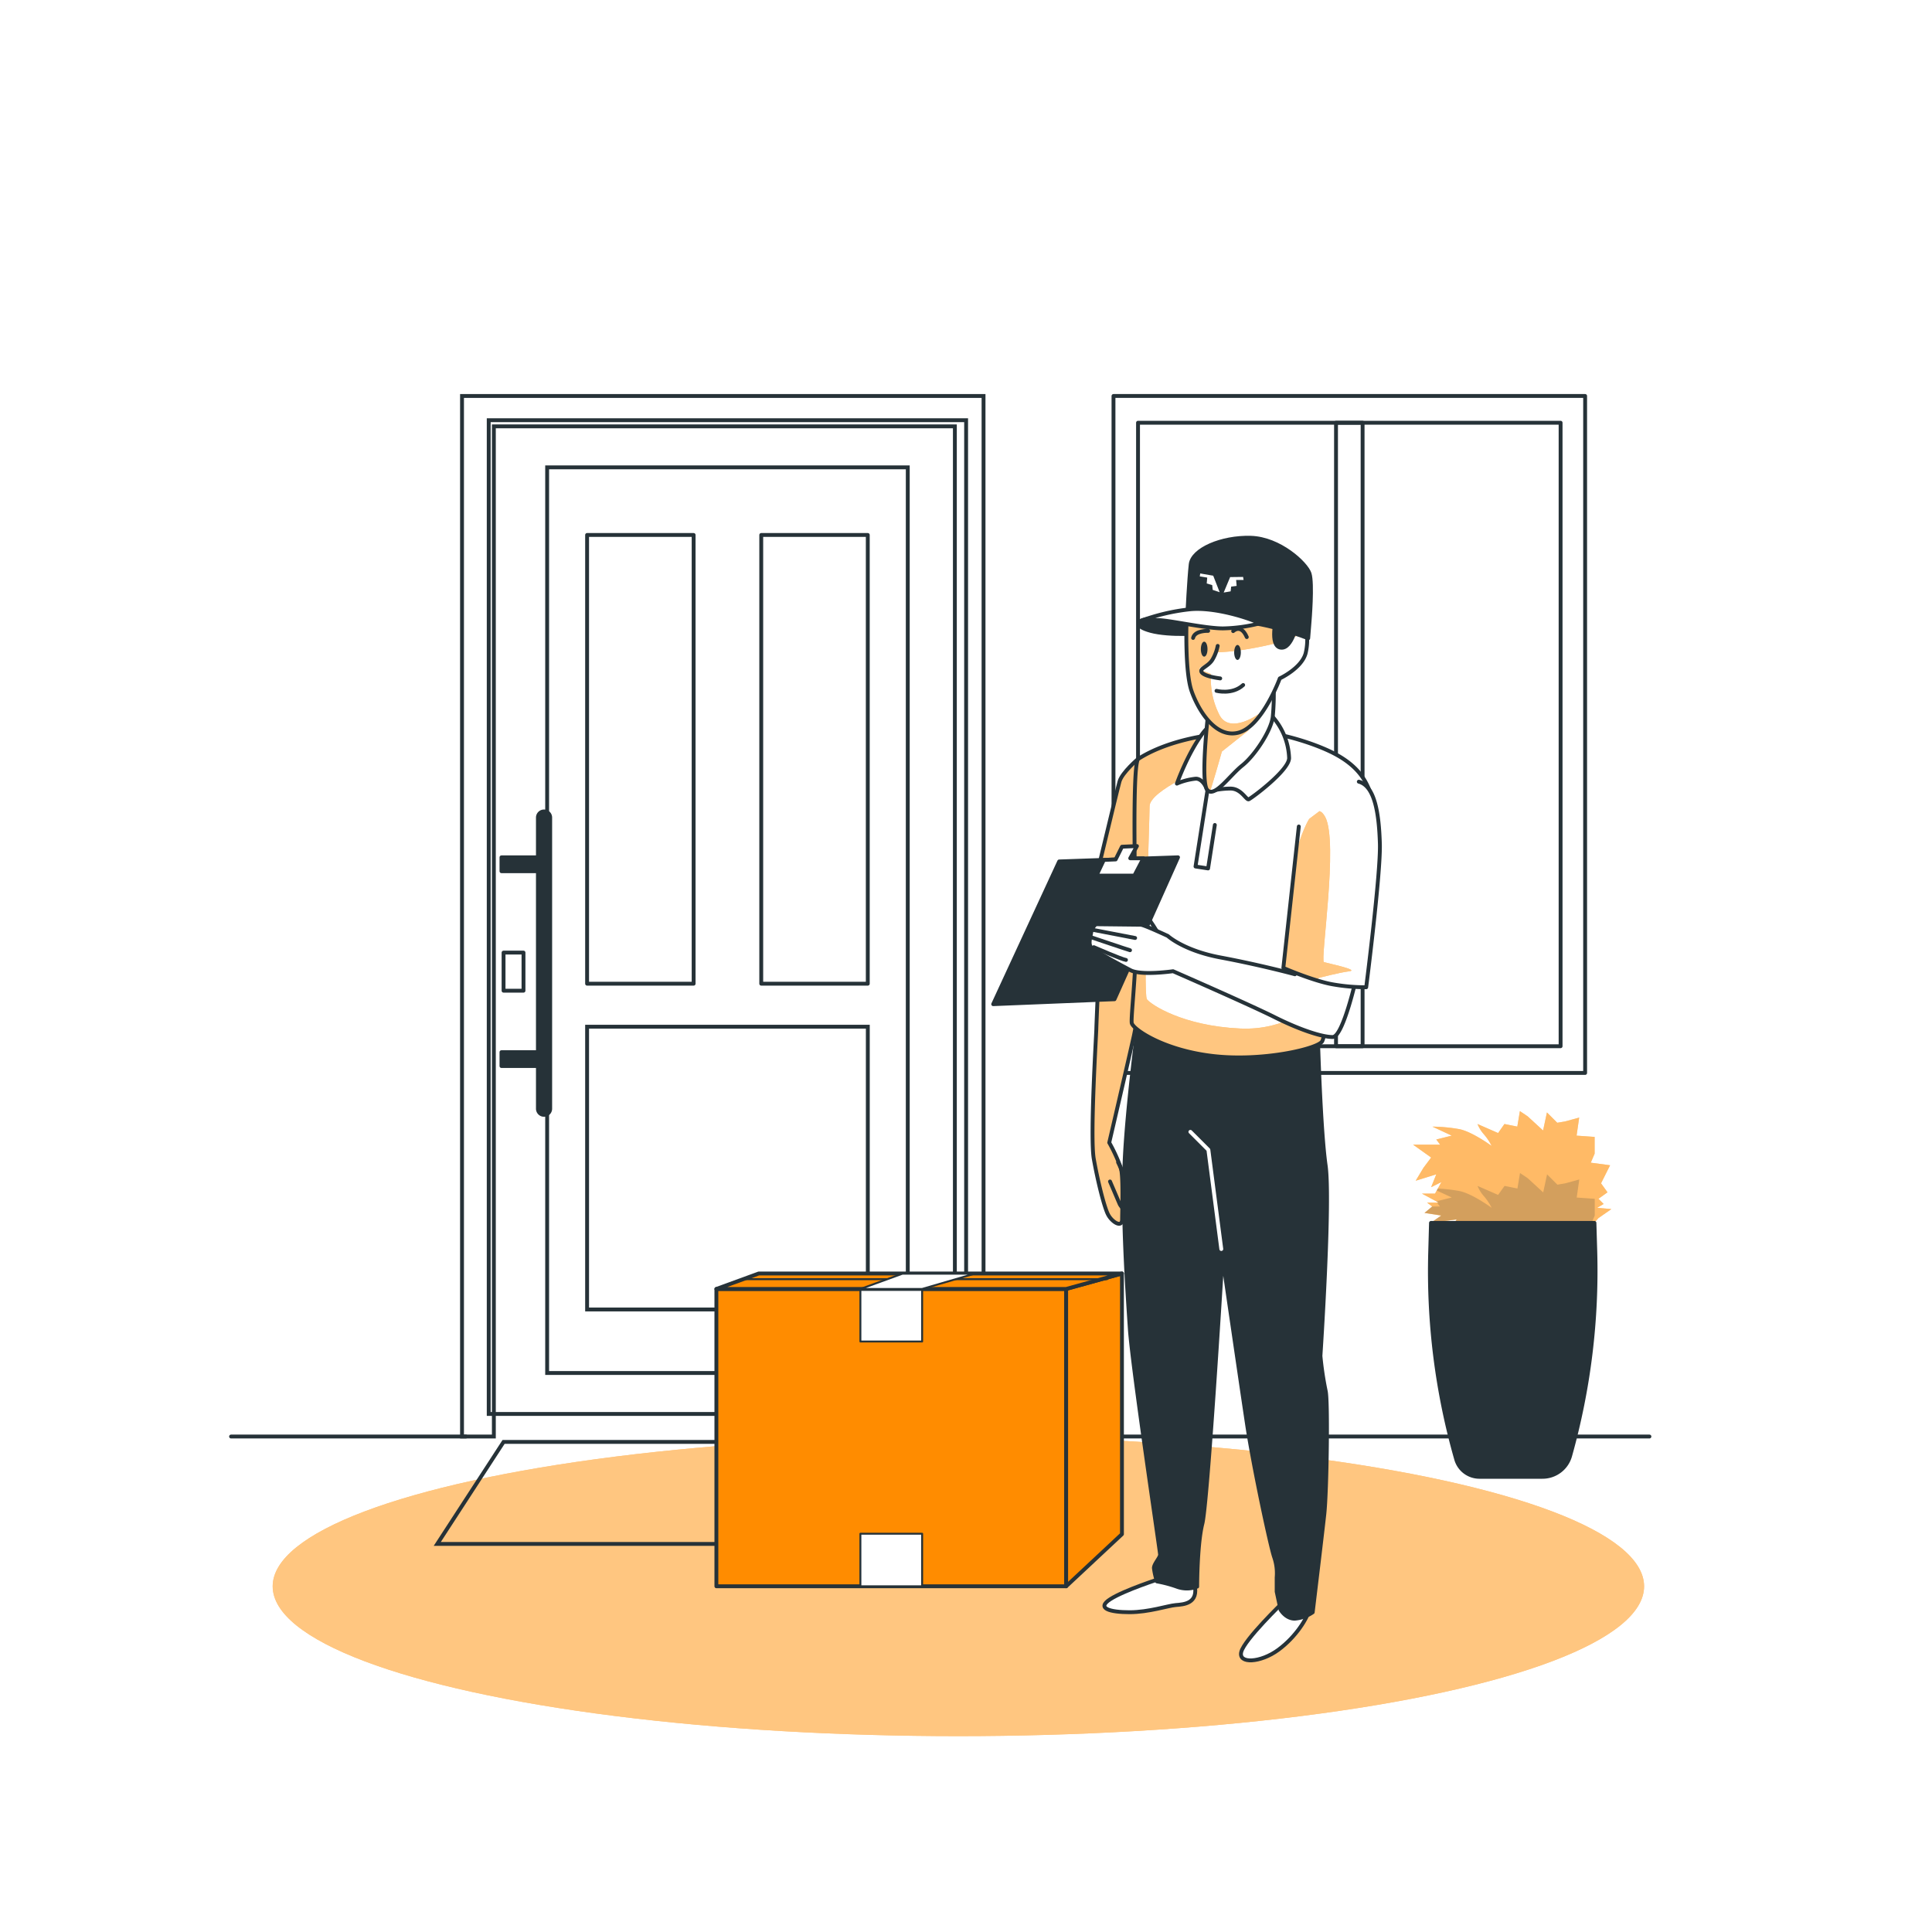 <svg class="animated" id="freepik_stories-messenger" xmlns="http://www.w3.org/2000/svg" xmlns:xlink="http://www.w3.org/1999/xlink" viewBox="0 0 500 500" version="1.1" xmlns:svgjs="http://svgjs.com/svgjs"><style>svg#freepik_stories-messenger:not(.animated) .animable {opacity: 0;}svg#freepik_stories-messenger.animated #freepik--Plants--inject-96 {animation: 1.5s Infinite  linear wind;animation-delay: 0s;}svg#freepik_stories-messenger.animated #freepik--character-1--inject-96 {animation: 1s 1 forwards cubic-bezier(.36,-0.01,.5,1.38) slideLeft;animation-delay: 0.3s;opacity: 0}svg#freepik_stories-messenger.animated #freepik--character-2--inject-96 {animation: 1s 1 forwards cubic-bezier(.36,-0.01,.5,1.38) slideRight;animation-delay: 0s;}            @keyframes wind {                0% {                    transform: rotate( 0deg );                }                25% {                    transform: rotate( 1deg );                }                75% {                    transform: rotate( -1deg );                }            }                    @keyframes slideLeft {                0% {                    opacity: 0;                    transform: translateX(-30px);                }                100% {                    opacity: 1;                    transform: translateX(0);                }            }                    @keyframes slideRight {                0% {                    opacity: 0;                    transform: translateX(30px);                }                100% {                    opacity: 1;                    transform: translateX(0);                }            }        .animator-hidden { display: none; }</style><g id="freepik--background-simple--inject-96" class="animable animator-hidden" style="transform-origin: 248.546px 224.944px;"><path d="M421.13,130.59S396,79.42,340.59,71.84s-94.15,29.38-134.94,48.33c-21.37,9.92-45.77,6.07-68.45,10.87C64.68,146.4,37.36,242.63,67.57,297.36c26.15,47.37,72.18,72,142.26,77.69s119.25,12.32,182-34.11S450.42,197.86,421.13,130.59Z" style="fill: rgb(255, 140, 0); transform-origin: 248.546px 224.944px;" id="el93k6mrhcqy9" class="animable"></path><g id="el9khrugdyeeo"><path d="M421.13,130.59S396,79.42,340.59,71.84s-94.15,29.38-134.94,48.33c-21.37,9.92-45.77,6.07-68.45,10.87C64.68,146.4,37.36,242.63,67.57,297.36c26.15,47.37,72.18,72,142.26,77.69s119.25,12.32,182-34.11S450.42,197.86,421.13,130.59Z" style="fill: rgb(255, 255, 255); opacity: 0.7; transform-origin: 248.546px 224.944px;" class="animable"></path></g></g><g id="freepik--Ground--inject-96" class="animable" style="transform-origin: 248.03px 410.54px;"><ellipse cx="248.03" cy="410.54" rx="177.46" ry="38.77" style="fill: rgb(255, 140, 0); transform-origin: 248.03px 410.54px;" id="elu50r659str" class="animable"></ellipse><g id="elnvicte9xlj"><ellipse cx="248.03" cy="410.54" rx="177.46" ry="38.77" style="fill: rgb(255, 255, 255); opacity: 0.5; transform-origin: 248.03px 410.54px;" class="animable"></ellipse></g></g><g id="freepik--Plants--inject-96" class="animable" style="transform-origin: 391.365px 334.88px;"><path d="M387.71,293.23l-5.33-2.33a9.22,9.22,0,0,0,1.66,2.67,14.39,14.39,0,0,1,2,3s-5-3.67-8.33-4.34a41.87,41.87,0,0,0-7-.66l5,2.33-4,1,1,1.34h-7l4.67,3.33-2,2.67-2,3.33,5.33-1.66-1.33,3.33,2.67-1.33-1.67,3H368l4.33,2.33h-3l1.33,1-2,1.67,4.34.67-2.73,1.91,6.73-.91-2.33,3.33,5.66-1.33v1.67h31.35l.89-2.76,1.11-1.25,3.34-2.33-3.67-.33,1.67-1-1.34-1.34,2.34-1.67-1.67-2.33,2.34-4.67-5-.67,1-2.33v-4.34l-4.67-.33.67-4.67-3.67,1-2,.34-2.67-2.67-1,4.67-4-3.67-2-1.34-.67,4-3.33-.67Z" style="fill: rgb(255, 140, 0); transform-origin: 391.365px 303.405px;" id="elac5i88iq8y" class="animable"></path><g id="elbu2zcwf1px6"><path d="M387.71,293.23l-5.33-2.33a9.22,9.22,0,0,0,1.66,2.67,14.39,14.39,0,0,1,2,3s-5-3.67-8.33-4.34a41.87,41.87,0,0,0-7-.66l5,2.33-4,1,1,1.34h-7l4.67,3.33-2,2.67-2,3.33,5.33-1.66-1.33,3.33,2.67-1.33-1.67,3H368l4.33,2.33h-3l1.33,1-2,1.67,4.34.67-2.73,1.91,6.73-.91-2.33,3.33,5.66-1.33v1.67h31.35l.89-2.76,1.11-1.25,3.34-2.33-3.67-.33,1.67-1-1.34-1.34,2.34-1.67-1.67-2.33,2.34-4.67-5-.67,1-2.33v-4.34l-4.67-.33.67-4.67-3.67,1-2,.34-2.67-2.67-1,4.67-4-3.67-2-1.34-.67,4-3.33-.67Z" style="fill: rgb(255, 255, 255); opacity: 0.4; transform-origin: 391.365px 303.405px;" class="animable"></path></g><g id="eli9j51u6hlz"><path d="M382.38,319.25h29.34l.72-2.23-.72-.1,1-2.33v-4.34l-4.67-.33.67-4.67-3.67,1-2,.34-2.67-2.67-1,4.67-4-3.67-2-1.34-.67,4-3.33-.67-1.67,2.33-5.33-2.33a9.22,9.22,0,0,0,1.66,2.67,14.39,14.39,0,0,1,2,3s-5-3.67-8.33-4.34a39.3,39.3,0,0,0-5.63-.63l-.26.49,3.89,1.81-4,1,.62.33h-.43l.76,1h-2l-2,1.65,4.34.67-2.73,1.91,6.73-.91-2.33,3.33,5.66-1.33v1.67Z" style="fill: rgb(38, 50, 56); opacity: 0.2; transform-origin: 390.69px 311.415px;" class="animable"></path></g><path d="M399.16,382.2h-16.3a6.26,6.26,0,0,1-6-4.55h0a177.15,177.15,0,0,1-6.73-53.6l.21-7.56h42.3l.21,7a177.31,177.31,0,0,1-6.52,53.34h0A7.42,7.42,0,0,1,399.16,382.2Z" style="fill: rgb(38, 50, 56); stroke: rgb(38, 50, 56); stroke-linecap: round; stroke-linejoin: round; transform-origin: 391.496px 349.345px;" id="el2beuwh5isqa" class="animable"></path></g><g id="freepik--House--inject-96" class="animable" style="transform-origin: 243.335px 251.025px;"><rect x="288.17" y="102.48" width="122.06" height="175.2" style="fill: none; stroke: rgb(38, 50, 56); stroke-linecap: round; stroke-linejoin: round; transform-origin: 349.2px 190.08px;" id="elh0lifl4dhyt" class="animable"></rect><rect x="294.52" y="109.4" width="109.36" height="161.36" style="fill: none; stroke: rgb(38, 50, 56); stroke-linecap: round; stroke-linejoin: round; transform-origin: 349.2px 190.08px;" id="elr0dm32arb78" class="animable"></rect><rect x="345.76" y="109.4" width="6.88" height="161.36" style="fill: none; stroke: rgb(38, 50, 56); stroke-linecap: round; stroke-linejoin: round; transform-origin: 349.2px 190.08px;" id="el1zi2uybinlp" class="animable"></rect><g id="elcss2g8p8bnh"><rect x="126.48" y="108.75" width="123.55" height="257.18" style="fill: none; stroke: rgb(38, 50, 56); stroke-miterlimit: 10; transform-origin: 188.255px 237.34px; transform: rotate(180deg);" class="animable"></rect></g><polygon points="254.54 102.48 254.54 371.77 247.12 371.77 247.12 110.34 127.81 110.34 127.81 371.77 119.57 371.77 119.57 102.48 254.54 102.48" style="fill: none; stroke: rgb(38, 50, 56); stroke-miterlimit: 10; transform-origin: 187.055px 237.125px;" id="elvrrv882gjll" class="animable"></polygon><g id="el4vwygjpuydc"><rect x="141.6" y="120.95" width="93.33" height="234.38" style="fill: none; stroke: rgb(38, 50, 56); stroke-miterlimit: 10; transform-origin: 188.265px 238.14px; transform: rotate(180deg);" class="animable"></rect></g><g id="el1wq780vqhaw"><rect x="151.94" y="265.71" width="72.65" height="73.18" style="fill: none; stroke: rgb(38, 50, 56); stroke-miterlimit: 10; transform-origin: 188.265px 302.3px; transform: rotate(180deg);" class="animable"></rect></g><rect x="197.01" y="138.45" width="27.57" height="116.13" style="fill: none; stroke: rgb(38, 50, 56); stroke-linecap: round; stroke-linejoin: round; transform-origin: 210.795px 196.515px;" id="el526jid84yk6" class="animable"></rect><rect x="151.94" y="138.45" width="27.57" height="116.13" style="fill: none; stroke: rgb(38, 50, 56); stroke-linecap: round; stroke-linejoin: round; transform-origin: 165.725px 196.515px;" id="elges1mnsziyr" class="animable"></rect><g id="elslnl750yep"><rect x="129.78" y="221.88" width="9.64" height="3.59" style="fill: rgb(38, 50, 56); stroke: rgb(38, 50, 56); stroke-linecap: round; stroke-linejoin: round; transform-origin: 134.6px 223.675px; transform: rotate(180deg);" class="animable"></rect></g><g id="eleyj3coadpue"><rect x="129.78" y="272.3" width="9.64" height="3.59" style="fill: rgb(38, 50, 56); stroke: rgb(38, 50, 56); stroke-linecap: round; stroke-linejoin: round; transform-origin: 134.6px 274.095px; transform: rotate(180deg);" class="animable"></rect></g><path d="M140.8,288.52h0a1.59,1.59,0,0,0,1.59-1.59v-75.3A1.59,1.59,0,0,0,140.8,210h0a1.59,1.59,0,0,0-1.59,1.59v75.3A1.59,1.59,0,0,0,140.8,288.52Z" style="fill: rgb(38, 50, 56); stroke: rgb(38, 50, 56); stroke-linecap: round; stroke-linejoin: round; transform-origin: 140.8px 249.26px;" id="elupp5xes6wi" class="animable"></path><g id="eldstrl8rrfob"><rect x="130.32" y="246.53" width="5.16" height="9.86" style="fill: none; stroke: rgb(38, 50, 56); stroke-linecap: round; stroke-linejoin: round; transform-origin: 132.9px 251.46px; transform: rotate(180deg);" class="animable"></rect></g><polygon points="113.16 399.57 261.96 399.57 244.79 373.16 130.33 373.16 113.16 399.57" style="fill: none; stroke: rgb(38, 50, 56); stroke-miterlimit: 10; transform-origin: 187.56px 386.365px;" id="el71leslzbxmy" class="animable"></polygon><line x1="426.87" y1="371.77" x2="247.8" y2="371.77" style="fill: none; stroke: rgb(38, 50, 56); stroke-linecap: round; stroke-linejoin: round; transform-origin: 337.335px 371.77px;" id="elk0gvpbv9ce" class="animable"></line><line x1="120.57" y1="371.77" x2="59.8" y2="371.77" style="fill: none; stroke: rgb(38, 50, 56); stroke-linecap: round; stroke-linejoin: round; transform-origin: 90.185px 371.77px;" id="elt6ns2jsqayj" class="animable"></line></g><g id="freepik--Box--inject-96" class="animable" style="transform-origin: 237.88px 370.055px;"><rect x="185.4" y="333.58" width="90.52" height="76.95" style="fill: rgb(255, 140, 0); stroke: rgb(38, 50, 56); stroke-linecap: round; stroke-linejoin: round; transform-origin: 230.66px 372.055px;" id="eli76pgdnaw9" class="animable"></rect><rect x="222.67" y="333.58" width="15.98" height="13.6" style="fill: rgb(255, 255, 255); stroke: rgb(38, 50, 56); stroke-linecap: round; stroke-linejoin: round; stroke-width: 0.5px; transform-origin: 230.66px 340.38px;" id="eltout3lqk5f" class="animable"></rect><rect x="222.67" y="396.93" width="15.98" height="13.6" style="fill: rgb(255, 255, 255); stroke: rgb(38, 50, 56); stroke-linecap: round; stroke-linejoin: round; stroke-width: 0.5px; transform-origin: 230.66px 403.73px;" id="elv7abnhictd" class="animable"></rect><polygon points="275.92 333.58 290.36 329.58 290.36 397.04 275.92 410.53 275.92 333.58" style="fill: rgb(255, 140, 0); stroke: rgb(38, 50, 56); stroke-linecap: round; stroke-linejoin: round; transform-origin: 283.14px 370.055px;" id="el7qni5rd5anm" class="animable"></polygon><polygon points="290.36 329.58 196.36 329.58 185.4 333.58 275.92 333.58 290.36 329.58" style="fill: rgb(255, 140, 0); stroke: rgb(38, 50, 56); stroke-linecap: round; stroke-linejoin: round; transform-origin: 237.88px 331.58px;" id="eltcnzlrsxqxo" class="animable"></polygon><line x1="192.23" y1="331.05" x2="286.5" y2="331.05" style="fill: none; stroke: rgb(38, 50, 56); stroke-linecap: round; stroke-linejoin: round; stroke-width: 0.5px; transform-origin: 239.365px 331.05px;" id="ellksod4kzp3" class="animable"></line><polygon points="238.65 333.58 252.21 329.63 233.55 329.63 222.67 333.58 238.65 333.58" style="fill: rgb(255, 255, 255); stroke: rgb(38, 50, 56); stroke-linecap: round; stroke-linejoin: round; stroke-width: 0.5px; transform-origin: 237.44px 331.605px;" id="el679w1oca5is" class="animable"></polygon></g><g id="freepik--character-1--inject-96" class="animable" style="transform-origin: 225.227px 288.78px;"><path d="M232.91,298.35s-1.41,29.65-3.82,37-4.22,61.35-4.33,64,7.17,10.78,10.46,12.4,1.88,2.23-1.56,2.72-7.51.23-9.43-2.52-6-3.27-6-3.27l-.17,6.29-1.15.07-1.38-7.75a8.18,8.18,0,0,1,.53-5.27c1.25-3-.29-5.51-.95-15.61s-3.89-26.23-3.33-34.12,4.51-19,4.08-25.54-.71-23.3-.71-23.3Z" style="fill: rgb(255, 255, 255); transform-origin: 224.399px 356.695px;" id="elor77p3g5ubh" class="animable"></path><g style="clip-path: url(&quot;#freepik--clip-path--inject-96&quot;); transform-origin: 222.312px 350.765px;" id="elfey6rvmsis" class="animable"><path d="M223.1,336.91c2-.71,4.4-1.52,6.15-2.09,2.31-8.13,3.66-36.47,3.66-36.47l-17.76,5.09s.28,16.79.71,23.3-3.51,17.66-4.08,25.54,2.67,24,3.33,34.12,2.2,12.65.95,15.61a7.82,7.82,0,0,0-.41,1.17,7.27,7.27,0,0,0,1.85-2.28c1.5-3.23,2.49-20.2.63-30.76s1.55-32,1.55-32Z" style="fill: rgb(255, 140, 0); transform-origin: 222.312px 350.765px;" id="eln33ljcm2e6" class="animable"></path><g id="elmfc9s41vrdg"><path d="M223.1,336.91c2-.71,4.4-1.52,6.15-2.09,2.31-8.13,3.66-36.47,3.66-36.47l-17.76,5.09s.28,16.79.71,23.3-3.51,17.66-4.08,25.54,2.67,24,3.33,34.12,2.2,12.65.95,15.61a7.82,7.82,0,0,0-.41,1.17,7.27,7.27,0,0,0,1.85-2.28c1.5-3.23,2.49-20.2.63-30.76s1.55-32,1.55-32Z" style="fill: rgb(255, 255, 255); opacity: 0.5; transform-origin: 222.312px 350.765px;" class="animable"></path></g></g><path d="M232.91,298.35s-1.41,29.65-3.82,37-4.22,61.35-4.33,64,7.17,10.78,10.46,12.4,1.88,2.23-1.56,2.72-7.51.23-9.43-2.52-6-3.27-6-3.27l-.17,6.29-1.15.07-1.38-7.75a8.18,8.18,0,0,1,.53-5.27c1.25-3-.29-5.51-.95-15.61s-3.89-26.23-3.33-34.12,4.51-19,4.08-25.54-.71-23.3-.71-23.3Z" style="fill: none; stroke: rgb(38, 50, 56); stroke-linecap: round; stroke-linejoin: round; transform-origin: 224.399px 356.695px;" id="el1ibu1wi5gxo" class="animable"></path><path d="M215.53,407.27a7.89,7.89,0,0,1,.11-4c2,2.62,7.32,6,11.39,7.2a15.79,15.79,0,0,0,6.87.59c.49.28.94.52,1.32.71,3.29,1.61,1.88,2.23-1.56,2.72s-7.51.23-9.43-2.52-6-3.27-6-3.27l-.17,6.29-1.15.07Z" style="fill: rgb(38, 50, 56); stroke: rgb(38, 50, 56); stroke-linecap: round; stroke-linejoin: round; transform-origin: 226.204px 409.165px;" id="elxpylz6g06x" class="animable"></path><path d="M220.67,297.12s-1.53,31.6-4.15,39.59-4.9,66.5-5,69.35,7.56,13.34,11.13,15.09,2,2.42-1.69,3-8.16.25-10.24-2.74a22.24,22.24,0,0,0-6-5.28l-.18,6.83-1.25.08-1.49-8.43a8.86,8.86,0,0,1,.56-5.72c1.36-3.21-.24-6.16-1-17.13s-5.71-31-5.09-39.52,4.88-17.82,4.41-24.89-3.46-28-3.46-28Z" style="fill: rgb(255, 255, 255); transform-origin: 210.439px 360.754px;" id="elgrpnz87z23d" class="animable"></path><g style="clip-path: url(&quot;#freepik--clip-path-2--inject-96&quot;); transform-origin: 207.484px 363.919px;" id="elcrkgwzhwu85" class="animable"><path d="M216.21,337.87c.1-.45.21-.85.31-1.16.85-2.61,1.59-7.72,2.2-13.43l-2.46-9s-11.71-.66-17-.12c.65,5.13,1.26,10.31,1.45,13.19.47,7.07-3.8,16.33-4.41,24.89s4.37,28.56,5.09,39.52,2.32,13.92,1,17.13a9.49,9.49,0,0,0-.71,5c.77-4.8,2.25-8.84,2.25-14.85,0-7.14-2.18-26.71-3.11-37s3.11-23.29,3.11-23.29a45.67,45.67,0,0,0,8.69-.31A33.43,33.43,0,0,0,216.21,337.87Z" style="fill: rgb(255, 140, 0); transform-origin: 207.484px 363.919px;" id="elj5wbderh1wf" class="animable"></path><g id="ely1h1c1hyeqo"><path d="M216.21,337.87c.1-.45.21-.85.31-1.16.85-2.61,1.59-7.72,2.2-13.43l-2.46-9s-11.71-.66-17-.12c.65,5.13,1.26,10.31,1.45,13.19.47,7.07-3.8,16.33-4.41,24.89s4.37,28.56,5.09,39.52,2.32,13.92,1,17.13a9.49,9.49,0,0,0-.71,5c.77-4.8,2.25-8.84,2.25-14.85,0-7.14-2.18-26.71-3.11-37s3.11-23.29,3.11-23.29a45.67,45.67,0,0,0,8.69-.31A33.43,33.43,0,0,0,216.21,337.87Z" style="fill: rgb(255, 255, 255); opacity: 0.5; transform-origin: 207.484px 363.919px;" class="animable"></path></g></g><path d="M220.67,297.12s-1.53,31.6-4.15,39.59-4.9,66.5-5,69.35,7.56,13.34,11.13,15.09,2,2.42-1.69,3-8.16.25-10.24-2.74a22.24,22.24,0,0,0-6-5.28l-.18,6.83-1.25.08-1.49-8.43a8.86,8.86,0,0,1,.56-5.72c1.36-3.21-.24-6.16-1-17.13s-5.71-31-5.09-39.52,4.88-17.82,4.41-24.89-3.46-28-3.46-28Z" style="fill: none; stroke: rgb(38, 50, 56); stroke-linecap: round; stroke-linejoin: round; transform-origin: 210.439px 360.754px;" id="elfgc78gfvrvb" class="animable"></path><path d="M201.74,414.56a8.44,8.44,0,0,1,.11-4.38c2.14,2.85,7.45,8.24,11.87,9.56a17.09,17.09,0,0,0,7.46.64c.54.3,1,.57,1.44.77,3.57,1.75,2,2.42-1.69,3s-8.16.25-10.24-2.74a22.24,22.24,0,0,0-6-5.28l-.18,6.83-1.25.08Z" style="fill: rgb(38, 50, 56); stroke: rgb(38, 50, 56); stroke-linecap: round; stroke-linejoin: round; transform-origin: 213.067px 417.284px;" id="el0727g1h0yel7" class="animable"></path><path d="M248.57,184.23s3.33,5,9.06-.95,0-15.74-8.59-23.38-22.42-11-30.29,2.15-6.68,21.23-11,28.15S185.11,215.72,178,231.94s-1,35.07,17.89,38.17,31-22.18,30.05-33.39,5.73-35.07,9.07-40.8S248.57,184.23,248.57,184.23Z" style="fill: rgb(38, 50, 56); stroke: rgb(38, 50, 56); stroke-linecap: round; stroke-linejoin: round; transform-origin: 217.53px 211.772px;" id="elwvfld1310w" class="animable"></path><path d="M250.11,167.46s-6.34,3.63-19.48,5.89S209.33,186,209.33,186" style="fill: none; stroke: rgb(255, 255, 255); stroke-linecap: round; stroke-linejoin: round; transform-origin: 229.72px 176.73px;" id="elu0acxoh14ne" class="animable"></path><path d="M186.22,266.24s-11.78-6.79-3.62-23.11c11-22,45.76-59.36,45.76-59.36" style="fill: none; stroke: rgb(255, 255, 255); stroke-linecap: round; stroke-linejoin: round; transform-origin: 204.041px 225.005px;" id="el4o6a1qsc03" class="animable"></path><path d="M273.19,288c-1-2.57-5.24-6.92-5.93-7.88s-13.06-31-13.06-31-.89-17.93-1.2-26.88c-.21-6.37-.6-14.28-1.94-17.2a9.09,9.09,0,0,0-.88-1.8l0-.08h0c-2.45-3.81-7.67-6.37-12.06-7.46-5.7-1.43-8.95-.61-8.95-.61s-10,1-18.31,5.49-8.34,14.64-7.12,22,4.68,22.57,4.68,23.18-11.19,11.6-16.88,25.22,2.44,57.45,2.44,57.45,5.29,3.46,20.34,3.46,23.39-6.27,23.39-6.27,5.29-40.4,4.27-55.65a225.55,225.55,0,0,0-2.44-23s.64-.9,1.53-2.28A21.52,21.52,0,0,0,245.08,255c2.72,3.45,18.35,25.65,18.35,25.65a29.58,29.58,0,0,1,.77,4.63c.2,2.43,2.45,5.11,2.45,5.11s-.61,5.14,0,5.5,1.47-1.95,1.47-1.95-.77,3.12.65,3,1.54-1.14,1.54-1.14-.4,2.68.6,2.4a3.58,3.58,0,0,0,1.71-1.56s1.44,2.74,1.9.87S274.21,290.59,273.19,288Z" style="fill: rgb(255, 255, 255); stroke: rgb(38, 50, 56); stroke-linecap: round; stroke-linejoin: round; transform-origin: 232.087px 263.373px;" id="el9p5dhzbofe" class="animable"></path><path d="M254.2,249.17s-.89-17.93-1.2-26.88c-.21-6.37-.6-14.28-1.94-17.2a9.09,9.09,0,0,0-.88-1.8l0-.08h0c-2.45-3.81-7.67-6.37-12.06-7.46-5.7-1.43-8.95-.61-8.95-.61s-10,1-18.31,5.49-8.34,14.64-7.12,22,4.68,22.57,4.68,23.18-11.19,11.6-16.88,25.22,2.44,57.45,2.44,57.45,5.29,3.46,20.34,3.46,23.39-6.27,23.39-6.27,5.29-40.4,4.27-55.65a225.55,225.55,0,0,0-2.44-23s.64-.9,1.53-2.28A21.52,21.52,0,0,0,245.08,255c.68.86,2.15,2.88,4,5.43A17.53,17.53,0,0,1,257,256Z" style="fill: rgb(255, 255, 255); transform-origin: 223.259px 263.423px;" id="elr9gbqvn9ct" class="animable"></path><g style="clip-path: url(&quot;#freepik--clip-path-3--inject-96&quot;); transform-origin: 211.909px 263.089px;" id="el84jbcu28sew" class="animable"><path d="M224.26,202.1l9.38-7.11a15.19,15.19,0,0,0-4.52.15s-10,1-18.31,5.49-8.34,14.64-7.12,22,4.68,22.57,4.68,23.18-11.19,11.6-16.88,25.22,2.44,57.45,2.44,57.45,2.79,1.82,10.06,2.81c-1.74-10.38-7-43.19-5.62-53.51C200,265.44,214.9,250.86,214.9,246s-7.13-29.16-4.86-35S224.26,202.1,224.26,202.1Z" style="fill: rgb(255, 140, 0); transform-origin: 211.554px 263.089px;" id="elnlyjvvd8o59" class="animable"></path><g id="eljp84pjw59rn"><path d="M224.26,202.1l9.38-7.11a15.19,15.19,0,0,0-4.52.15s-10,1-18.31,5.49-8.34,14.64-7.12,22,4.68,22.57,4.68,23.18-11.19,11.6-16.88,25.22,2.44,57.45,2.44,57.45,2.79,1.82,10.06,2.81c-1.74-10.38-7-43.19-5.62-53.51C200,265.44,214.9,250.86,214.9,246s-7.13-29.16-4.86-35S224.26,202.1,224.26,202.1Z" style="fill: rgb(255, 255, 255); opacity: 0.5; transform-origin: 211.554px 263.089px;" class="animable"></path></g><path d="M234.35,279.24s-3.34,19.1-10.51,28.65" style="fill: none; stroke: rgb(38, 50, 56); stroke-linecap: round; stroke-linejoin: round; transform-origin: 229.095px 293.565px;" id="elh7t7nr156qk" class="animable"></path></g><path d="M254.2,249.17s-.89-17.93-1.2-26.88c-.21-6.37-.6-14.28-1.94-17.2a9.09,9.09,0,0,0-.88-1.8l0-.08h0c-2.45-3.81-7.67-6.37-12.06-7.46-5.7-1.43-8.95-.61-8.95-.61s-10,1-18.31,5.49-8.34,14.64-7.12,22,4.68,22.57,4.68,23.18-11.19,11.6-16.88,25.22,2.44,57.45,2.44,57.45,5.29,3.46,20.34,3.46,23.39-6.27,23.39-6.27,5.29-40.4,4.27-55.65a225.55,225.55,0,0,0-2.44-23s.64-.9,1.53-2.28A21.52,21.52,0,0,0,245.08,255c.68.86,2.15,2.88,4,5.43A17.53,17.53,0,0,1,257,256Z" style="fill: none; stroke: rgb(38, 50, 56); stroke-linecap: round; stroke-linejoin: round; transform-origin: 223.259px 263.423px;" id="elw4jecy9aka" class="animable"></path><line x1="268.15" y1="293.93" x2="268.61" y2="291.32" style="fill: none; stroke: rgb(38, 50, 56); stroke-linecap: round; stroke-linejoin: round; transform-origin: 268.38px 292.625px;" id="elitwlqhl8nna" class="animable"></line><line x1="270.34" y1="295.79" x2="270.57" y2="292.81" style="fill: none; stroke: rgb(38, 50, 56); stroke-linecap: round; stroke-linejoin: round; transform-origin: 270.455px 294.3px;" id="elp2m5jl1zlbe" class="animable"></line><line x1="272.65" y1="296.63" x2="272.57" y2="293.16" style="fill: none; stroke: rgb(38, 50, 56); stroke-linecap: round; stroke-linejoin: round; transform-origin: 272.61px 294.895px;" id="el4gpjqtu2q49" class="animable"></line><path d="M266.7,285.89a4.43,4.43,0,0,0,1.68,3.13l1.49.9s1.1,6,2.65,5.09.73-6.18-1.13-9.09" style="fill: rgb(255, 255, 255); stroke: rgb(38, 50, 56); stroke-linecap: round; stroke-linejoin: round; transform-origin: 270.017px 290.497px;" id="elsw34st0l91m" class="animable"></path><path d="M228.3,186.59s.21,5.5-1.62,8.34-2.44,4.07-2.44,8.34,6.86,20,10.11,18.19,1.07-12.49,1.48-16.15.41-5.5.41-5.5S230.34,184,228.3,186.59Z" style="fill: rgb(255, 255, 255); transform-origin: 230.24px 203.954px;" id="el2bfvpxnc1iq" class="animable"></path><g style="clip-path: url(&quot;#freepik--clip-path-4--inject-96&quot;); transform-origin: 230.25px 194.197px;" id="elf7f9q24j0qu" class="animable"><path d="M224.26,202.1l11.92-.76c0-1,.06-1.53.06-1.53s-5.9-15.86-7.94-13.22c0,0,.21,5.5-1.62,8.34C225,197.5,224.37,198.75,224.26,202.1Z" style="fill: rgb(255, 140, 0); transform-origin: 230.25px 194.197px;" id="el0c1735zf5ak" class="animable"></path><g id="elersbbzrix2i"><path d="M224.26,202.1l11.92-.76c0-1,.06-1.53.06-1.53s-5.9-15.86-7.94-13.22c0,0,.21,5.5-1.62,8.34C225,197.5,224.37,198.75,224.26,202.1Z" style="fill: rgb(255, 255, 255); opacity: 0.5; transform-origin: 230.25px 194.197px;" class="animable"></path></g></g><path d="M228.3,186.59s.21,5.5-1.62,8.34-2.44,4.07-2.44,8.34,6.86,20,10.11,18.19,1.07-12.49,1.48-16.15.41-5.5.41-5.5S230.34,184,228.3,186.59Z" style="fill: none; stroke: rgb(38, 50, 56); stroke-linecap: round; stroke-linejoin: round; transform-origin: 230.24px 203.954px;" id="elfi9wnfdbtuv" class="animable"></path><path d="M265.27,226.29l7.66,13.22,2,1-.41-2.24-7.71-12.93a.93.93,0,0,0-1.2-.35h0A.92.92,0,0,0,265.27,226.29Z" style="fill: rgb(255, 255, 255); stroke: rgb(38, 50, 56); stroke-linecap: round; stroke-linejoin: round; transform-origin: 270.029px 232.703px;" id="elz889lsso5md" class="animable"></path><path d="M209.18,202.26s-7.94,2.69-6.59,12.45c.68,4.87,2.53,17.45,4.36,24.77s4.88,17.08,7.73,17.49,47.18-16.07,47.18-16.07,7.33.82,9.16-.2a13.47,13.47,0,0,0,4.27-4.88c.61-1.22-5.9-2.65-7.53-2.65S260,236.63,259,237s-35.6,4.88-36.41,4.88-3.07-19.93-4.88-26.44c-2.44-8.75-5.5-10.58-5.5-10.58" style="fill: rgb(255, 255, 255); transform-origin: 238.883px 229.619px;" id="el5qdl0ire07r" class="animable"></path><g style="clip-path: url(&quot;#freepik--clip-path-5--inject-96&quot;); transform-origin: 219.813px 229.619px;" id="el2jrr3eew3gw" class="animable"><path d="M219.11,251.83c-5.18-1-2.59-4.86-1.3-7.12S213,247,213,246s-4.53-22.35-4.86-29.16a10.65,10.65,0,0,1,5.51-9.72l-.38-1.3a5.11,5.11,0,0,0-1-.92l-3-2.64s-7.94,2.69-6.59,12.45c.68,4.87,2.53,17.45,4.36,24.77s4.88,17.08,7.73,17.49c1.32.19,11.66-3.29,22.33-7.06C230.52,251.1,222.13,252.4,219.11,251.83Z" style="fill: rgb(255, 140, 0); transform-origin: 219.813px 229.619px;" id="eluged0imkod" class="animable"></path><g id="elgm3d743ni5q"><path d="M219.11,251.83c-5.18-1-2.59-4.86-1.3-7.12S213,247,213,246s-4.53-22.35-4.86-29.16a10.65,10.65,0,0,1,5.51-9.72l-.38-1.3a5.11,5.11,0,0,0-1-.92l-3-2.64s-7.94,2.69-6.59,12.45c.68,4.87,2.53,17.45,4.36,24.77s4.88,17.08,7.73,17.49c1.32.19,11.66-3.29,22.33-7.06C230.52,251.1,222.13,252.4,219.11,251.83Z" style="fill: rgb(255, 255, 255); opacity: 0.5; transform-origin: 219.813px 229.619px;" class="animable"></path></g></g><path d="M209.18,202.26s-7.94,2.69-6.59,12.45c.68,4.87,2.53,17.45,4.36,24.77s4.88,17.08,7.73,17.49,47.18-16.07,47.18-16.07,7.33.82,9.16-.2a13.47,13.47,0,0,0,4.27-4.88c.61-1.22-5.9-2.65-7.53-2.65S260,236.63,259,237s-35.6,4.88-36.41,4.88-3.07-19.93-4.88-26.44c-2.44-8.75-5.5-10.58-5.5-10.58" style="fill: none; stroke: rgb(38, 50, 56); stroke-linecap: round; stroke-linejoin: round; transform-origin: 238.883px 229.619px;" id="elepuknf1wfd" class="animable"></path><path d="M267.76,233.17c-1.62,0-7.73,3.46-8.74,3.87-.61.24-13,1.91-23.22,3.24-.4,2.54-.43,6.41,2.2,9.28,11.9-4.21,23.86-8.66,23.86-8.66s7.33.82,9.16-.2a13.47,13.47,0,0,0,4.27-4.88C275.9,234.6,269.39,233.17,267.76,233.17Z" style="fill: rgb(255, 255, 255); stroke: rgb(38, 50, 56); stroke-linecap: round; stroke-linejoin: round; transform-origin: 255.466px 241.365px;" id="el7s0ixrkc8bs" class="animable"></path><path d="M241.18,239.21a17.66,17.66,0,0,0,5.7-10.3,121.88,121.88,0,0,0,.7-15.29" style="fill: none; stroke: rgb(38, 50, 56); stroke-linecap: round; stroke-linejoin: round; transform-origin: 244.389px 226.415px;" id="elo0wo1ukqzpo" class="animable"></path><path d="M228.58,180.16s-.41-4.44-3-3.23-2.62,6.66-1.21,8.07a4.67,4.67,0,0,0,3,1.41,18.22,18.22,0,0,0,2.22,7.67c2,3.22,5.44,9.68,9.48,8.47s11.29-11.7,12.91-16.74a80.39,80.39,0,0,0,2.42-12.91s-8.88,4-15.13,4.84A55.53,55.53,0,0,0,228.58,180.16Z" style="fill: rgb(255, 255, 255); transform-origin: 238.919px 187.8px;" id="eljky8m6ivfa" class="animable"></path><g style="clip-path: url(&quot;#freepik--clip-path-6--inject-96&quot;); transform-origin: 238.934px 187.025px;" id="elbt3gvyofbqs" class="animable"><path d="M228.58,180.16s-.41-4.44-3-3.23-2.62,6.66-1.21,8.07a4.67,4.67,0,0,0,3,1.41,18.22,18.22,0,0,0,2.22,7.67c1.24,2,3,5.18,5.13,7.07-2.76-3.44-3.87-11.77-3-15.68s2-3.66,7.89-5.07,14.82-7.5,14.82-7.5-8.88,4-15.13,4.84A55.53,55.53,0,0,0,228.58,180.16Z" style="fill: rgb(255, 140, 0); transform-origin: 238.934px 187.025px;" id="elzjvz9ze8n4r" class="animable"></path><g id="el1i8w8261gc1"><path d="M228.58,180.16s-.41-4.44-3-3.23-2.62,6.66-1.21,8.07a4.67,4.67,0,0,0,3,1.41,18.22,18.22,0,0,0,2.22,7.67c1.24,2,3,5.18,5.13,7.07-2.76-3.44-3.87-11.77-3-15.68s2-3.66,7.89-5.07,14.82-7.5,14.82-7.5-8.88,4-15.13,4.84A55.53,55.53,0,0,0,228.58,180.16Z" style="fill: rgb(255, 255, 255); opacity: 0.5; transform-origin: 238.934px 187.025px;" class="animable"></path></g></g><path d="M228.58,180.16s-.41-4.44-3-3.23-2.62,6.66-1.21,8.07a4.67,4.67,0,0,0,3,1.41,18.22,18.22,0,0,0,2.22,7.67c2,3.22,5.44,9.68,9.48,8.47s11.29-11.7,12.91-16.74a80.39,80.39,0,0,0,2.42-12.91s-8.88,4-15.13,4.84A55.53,55.53,0,0,0,228.58,180.16Z" style="fill: none; stroke: rgb(38, 50, 56); stroke-linecap: round; stroke-linejoin: round; transform-origin: 238.919px 187.8px;" id="elqtqpb4bsi" class="animable"></path><path d="M241.79,192.73s3.11,1.25,3.86.75,0-1.71.36-3.95a4.62,4.62,0,0,1,1.88-3.15" style="fill: none; stroke: rgb(38, 50, 56); stroke-linecap: round; stroke-linejoin: round; transform-origin: 244.84px 189.989px;" id="elnky7y7ztwgg" class="animable"></path><path d="M240.85,185.77l-.47,1.56a2.09,2.09,0,0,1-2.66-.78" style="fill: none; stroke: rgb(38, 50, 56); stroke-linecap: round; stroke-linejoin: round; transform-origin: 239.285px 186.649px;" id="el1gs6da3cdrt" class="animable"></path><path d="M249.6,188.68l-.47,1.57a2.1,2.1,0,0,1-2.66-.79" style="fill: none; stroke: rgb(38, 50, 56); stroke-linecap: round; stroke-linejoin: round; transform-origin: 248.035px 189.562px;" id="el9vel38sqc6o" class="animable"></path><path d="M237.72,194.53a4.54,4.54,0,0,0,3.44,1.73" style="fill: none; stroke: rgb(38, 50, 56); stroke-linecap: round; stroke-linejoin: round; transform-origin: 239.44px 195.395px;" id="eltw819jy4jcb" class="animable"></path><path d="M243.51,183.42a6,6,0,0,0-5.48-2.35" style="fill: none; stroke: rgb(38, 50, 56); stroke-linecap: round; stroke-linejoin: round; transform-origin: 240.77px 182.225px;" id="elfiljbe7zdnr" class="animable"></path><path d="M248.83,185.93a2.19,2.19,0,0,1,2.5,1.25" style="fill: none; stroke: rgb(38, 50, 56); stroke-linecap: round; stroke-linejoin: round; transform-origin: 250.08px 186.527px;" id="elfzxymqb99go" class="animable"></path></g><g id="freepik--character-2--inject-96" class="animable" style="transform-origin: 307.08px 284.433px;"><path d="M284.73,242.58s-1,22.67-1,23.67-1.66,28-.66,33.66,2.66,12.34,3.66,14.34,3.67,3.66,3.67,1.33.33-11-.33-13.33a44.18,44.18,0,0,0-3-6.54s5-21.46,6.33-27.46,4.33-27.34,4.33-29.67-13-1.33-13-1.33Z" style="fill: rgb(255, 255, 255); transform-origin: 290.24px 276.877px;" id="elcbfg11oi34o" class="animable"></path><g style="clip-path: url(&quot;#freepik--clip-path-7--inject-96&quot;); transform-origin: 290.24px 276.877px;" id="elmfjwkge3ii" class="animable"><path d="M284.73,242.58s-1,22.67-1,23.67-1.66,28-.66,33.66,2.66,12.34,3.66,14.34,3.67,3.66,3.67,1.33.33-11-.33-13.33a44.18,44.18,0,0,0-3-6.54s5-21.46,6.33-27.46,4.33-27.34,4.33-29.67-13-1.33-13-1.33Z" style="fill: rgb(255, 140, 0); transform-origin: 290.24px 276.877px;" id="elppx657nybp" class="animable"></path><g id="ellbrt82ad1w"><path d="M284.73,242.58s-1,22.67-1,23.67-1.66,28-.66,33.66,2.66,12.34,3.66,14.34,3.67,3.66,3.67,1.33.33-11-.33-13.33a44.18,44.18,0,0,0-3-6.54s5-21.46,6.33-27.46,4.33-27.34,4.33-29.67-13-1.33-13-1.33Z" style="fill: rgb(255, 255, 255); opacity: 0.5; transform-origin: 290.24px 276.877px;" class="animable"></path></g></g><path d="M284.73,242.58s-1,22.67-1,23.67-1.66,28-.66,33.66,2.66,12.34,3.66,14.34,3.67,3.66,3.67,1.33.33-11-.33-13.33a44.18,44.18,0,0,0-3-6.54s5-21.46,6.33-27.46,4.33-27.34,4.33-29.67-13-1.33-13-1.33Z" style="fill: none; stroke: rgb(38, 50, 56); stroke-linecap: round; stroke-linejoin: round; transform-origin: 290.24px 276.877px;" id="el8z0te89i99e" class="animable"></path><path d="M287.27,305.77s1.85,4.31,2.46,5.75,3.29,3.28,3.29,1.64-2-5.33-2-5.33a14.31,14.31,0,0,0-1.65-7" style="fill: none; stroke: rgb(38, 50, 56); stroke-linecap: round; stroke-linejoin: round; transform-origin: 290.145px 307.317px;" id="elgrzfu2vecq" class="animable"></path><path d="M295.21,160.69s-2.15,1.29,2.59,2.58,14,.86,14.87,0,0-2.15-3.45-3S297.15,159.61,295.21,160.69Z" style="fill: rgb(38, 50, 56); stroke: rgb(38, 50, 56); stroke-linecap: round; stroke-linejoin: round; transform-origin: 303.854px 161.911px;" id="el3nyir3d2doi" class="animable"></path><path d="M300.43,408.5s-9.41,3-13.11,5.38,0,3.36,5,3.36,9.92-1.68,11.94-1.85,6.05-.34,4.87-5.38S300.43,408.5,300.43,408.5Z" style="fill: rgb(255, 255, 255); stroke: rgb(38, 50, 56); stroke-linecap: round; stroke-linejoin: round; transform-origin: 297.58px 412.269px;" id="el2nu1zfnjdxn" class="animable"></path><path d="M332,414.72s-9.92,9.57-10.76,12.77,5,2.85,9.58-.51,7.56-8.23,8.07-10.58S335.05,411.86,332,414.72Z" style="fill: rgb(255, 255, 255); stroke: rgb(38, 50, 56); stroke-linecap: round; stroke-linejoin: round; transform-origin: 330.045px 421.534px;" id="elmeti9ph6spn" class="animable"></path><path d="M294.6,196.36s-4.2,3.55-4.87,5.89-9.33,38.66-9.33,38.66l20.67,8,4.66-42S304.13,192.48,294.6,196.36Z" style="fill: rgb(255, 255, 255); transform-origin: 293.065px 222.304px;" id="el0jditzs67a2u" class="animable"></path><g style="clip-path: url(&quot;#freepik--clip-path-8--inject-96&quot;); transform-origin: 293.065px 222.304px;" id="el1wt7p3ext5q" class="animable"><path d="M294.6,196.36s-4.2,3.55-4.87,5.89-9.33,38.66-9.33,38.66l20.67,8,4.66-42S304.13,192.48,294.6,196.36Z" style="fill: rgb(255, 140, 0); transform-origin: 293.065px 222.304px;" id="elpk0gr7n20h" class="animable"></path><g id="el8lffekbfxqf"><path d="M294.6,196.36s-4.2,3.55-4.87,5.89-9.33,38.66-9.33,38.66l20.67,8,4.66-42S304.13,192.48,294.6,196.36Z" style="fill: rgb(255, 255, 255); opacity: 0.5; transform-origin: 293.065px 222.304px;" class="animable"></path></g></g><path d="M294.6,196.36s-4.2,3.55-4.87,5.89-9.33,38.66-9.33,38.66l20.67,8,4.66-42S304.13,192.48,294.6,196.36Z" style="fill: none; stroke: rgb(38, 50, 56); stroke-linecap: round; stroke-linejoin: round; transform-origin: 293.065px 222.304px;" id="elg1ihkaq4i2" class="animable"></path><path d="M294.73,263.58s-3,22.33-3.66,36.67.66,33.66,1.33,43.66,7.83,57.63,7.83,58.43-1.6,2.4-1.6,3.47a16.82,16.82,0,0,0,.8,3.46,32.54,32.54,0,0,1,5.07,1.34,7.42,7.42,0,0,0,5.33,0s0-10.94,1.34-16.27,4.9-64.09,4.9-64.09v-7s5,34.33,6.66,45.33,6,31.33,7,34.33a12.86,12.86,0,0,1,.67,5.34v3.66l1,4.67s1.33,2.33,3.67,2.33a9.46,9.46,0,0,0,4.66-1.66s2.34-19.34,3-25.34,1-29.66.34-32a83,83,0,0,1-1.34-9s2.67-40,1.34-49.33-2-33.33-2-33.33S311.73,275.25,294.73,263.58Z" style="fill: rgb(38, 50, 56); stroke: rgb(38, 50, 56); stroke-linecap: round; stroke-linejoin: round; transform-origin: 317.166px 341.245px;" id="el99mkom841n8" class="animable"></path><polyline points="316.07 323.25 312.73 297.58 308.07 292.92" style="fill: none; stroke: rgb(255, 255, 255); stroke-linecap: round; stroke-linejoin: round; transform-origin: 312.07px 308.085px;" id="el1luf74l23vj" class="animable"></polyline><path d="M315.1,190s-12,.95-20.5,6.4c-1.77,1.14-.64,39.51-.64,47.62s-1.29,19.22-1.07,20.72,7.9,7,20.92,8.54,27.55-1.93,28.4-3.85.43-4.69.43-5.55S357,215.64,355.9,210.3s-2.12-11.3-11.76-15.86c-6.22-2.93-14.95-5.12-19.44-5.12A91,91,0,0,0,315.1,190Z" style="fill: rgb(255, 255, 255); transform-origin: 324.412px 231.492px;" id="eliopdo8jekd" class="animable"></path><g style="clip-path: url(&quot;#freepik--clip-path-9--inject-96&quot;); transform-origin: 318.252px 231.782px;" id="elsk6hz2n95n" class="animable"><path d="M320.93,266.18c-14.81-.68-23.07-6.19-24.11-7.57s.69-45.81.69-49.94,15.16-10.34,15.16-10.34l2.51-8.38h-.08s-12,.95-20.5,6.4c-1.77,1.14-.64,39.51-.64,47.62s-1.29,19.22-1.07,20.72,7.9,7,20.92,8.54,27.55-1.93,28.4-3.85.43-4.69.43-5.55c0-.14.38-1.52,1-3.76C339.19,259.92,333.07,266.75,320.93,266.18Z" style="fill: rgb(255, 140, 0); transform-origin: 318.252px 231.782px;" id="elonq5zodt12g" class="animable"></path><g id="elwr1d55g4bxk"><path d="M320.93,266.18c-14.81-.68-23.07-6.19-24.11-7.57s.69-45.81.69-49.94,15.16-10.34,15.16-10.34l2.51-8.38h-.08s-12,.95-20.5,6.4c-1.77,1.14-.64,39.51-.64,47.62s-1.29,19.22-1.07,20.72,7.9,7,20.92,8.54,27.55-1.93,28.4-3.85.43-4.69.43-5.55c0-.14.38-1.52,1-3.76C339.19,259.92,333.07,266.75,320.93,266.18Z" style="fill: rgb(255, 255, 255); opacity: 0.5; transform-origin: 318.252px 231.782px;" class="animable"></path></g></g><path d="M315.1,190s-12,.95-20.5,6.4c-1.77,1.14-.64,39.51-.64,47.62s-1.29,19.22-1.07,20.72,7.9,7,20.92,8.54,27.55-1.93,28.4-3.85.43-4.69.43-5.55S357,215.64,355.9,210.3s-2.12-11.3-11.76-15.86c-6.22-2.93-14.95-5.12-19.44-5.12A91,91,0,0,0,315.1,190Z" style="fill: none; stroke: rgb(38, 50, 56); stroke-linecap: round; stroke-linejoin: round; transform-origin: 324.412px 231.492px;" id="elcz5b2blx479" class="animable"></path><path d="M312.49,204.52s-1.06-3-3-3a16.49,16.49,0,0,0-4.91,1.28s2.78-7.9,6.84-13.24,15.16-7,17.93-4.06a17,17,0,0,1,4.27,10.68c0,3.2-9.82,10.46-10.46,10.68s-1.92-2.78-4.7-2.78a21.8,21.8,0,0,0-5.12.64Z" style="fill: rgb(255, 255, 255); stroke: rgb(38, 50, 56); stroke-linecap: round; stroke-linejoin: round; transform-origin: 319.1px 195.465px;" id="el0v4ffl053c6" class="animable"></path><path d="M312.71,184.23s-2.14,18.37-.22,20.29,5.77-3.85,9-6.41,7.48-9,7.9-12.6a61.79,61.79,0,0,0,.22-8.32s-6.62,9.18-10,9.18A15,15,0,0,1,312.71,184.23Z" style="fill: rgb(255, 255, 255); transform-origin: 320.676px 191.047px;" id="elir3ysvjxik8" class="animable"></path><g style="clip-path: url(&quot;#freepik--clip-path-10--inject-96&quot;); transform-origin: 320.01px 192.13px;" id="el042iuojmtmrx" class="animable"><path d="M319.54,186.37a15,15,0,0,1-6.83-2.14s-2.14,18.37-.22,20.29a1.31,1.31,0,0,0,.66.34c1.48-4.64,3.07-10.37,3.07-10.37l6.76-5.36,5.35-8.73-.43-1C325.7,182.08,321.88,186.37,319.54,186.37Z" style="fill: rgb(255, 140, 0); transform-origin: 320.01px 192.13px;" id="el6t6i4o2ye56" class="animable"></path><g id="elz69jhrxvhsh"><path d="M319.54,186.37a15,15,0,0,1-6.83-2.14s-2.14,18.37-.22,20.29a1.31,1.31,0,0,0,.66.34c1.48-4.64,3.07-10.37,3.07-10.37l6.76-5.36,5.35-8.73-.43-1C325.7,182.08,321.88,186.37,319.54,186.37Z" style="fill: rgb(255, 255, 255); opacity: 0.5; transform-origin: 320.01px 192.13px;" class="animable"></path></g></g><path d="M312.71,184.23s-2.14,18.37-.22,20.29,5.77-3.85,9-6.41,7.48-9,7.9-12.6a61.79,61.79,0,0,0,.22-8.32s-6.62,9.18-10,9.18A15,15,0,0,1,312.71,184.23Z" style="fill: none; stroke: rgb(38, 50, 56); stroke-linecap: round; stroke-linejoin: round; transform-origin: 320.676px 191.047px;" id="elc4v0w862c79" class="animable"></path><path d="M307.07,161.12s-.43,12.71,1.29,17.67,6.25,12.5,12.29,10.78,10.56-14,10.56-14,5.6-2.59,6.68-6.47a14.9,14.9,0,0,0-.21-7.76s-11.86-3.66-18.11-3.23a39.19,39.19,0,0,0-11.64,2.8Z" style="fill: rgb(255, 255, 255); transform-origin: 322.663px 173.947px;" id="el0r6fuz1fy8" class="animable"></path><g style="clip-path: url(&quot;#freepik--clip-path-11--inject-96&quot;); transform-origin: 322.576px 173.897px;" id="el0wk01y9u3iuf" class="animable"><path d="M338.13,163.37c0-.28-.09-.54-.14-.78-.32-.4-.76-1-1.25-1.54-2.92-.84-12-3.31-17.17-3a39.19,39.19,0,0,0-11.64,2.8l-.86.22s-.43,12.71,1.29,17.67,6.25,12.5,12.29,10.78a10.87,10.87,0,0,0,5.06-3.94c.23-.61.37-1,.37-1s-7.61,5.64-10.43.57a20.44,20.44,0,0,1-2.25-10.71c-3.38-1.41-3.94-1.13-1.41-2.53s2.26-3.1,2.26-3.1c8.17,0,18.87-3.1,18.87-3.1Z" style="fill: rgb(255, 140, 0); transform-origin: 322.576px 173.897px;" id="el2hljzembmp4" class="animable"></path><g id="elqa2j8ecxu9h"><path d="M338.13,163.37c0-.28-.09-.54-.14-.78-.32-.4-.76-1-1.25-1.54-2.92-.84-12-3.31-17.17-3a39.19,39.19,0,0,0-11.64,2.8l-.86.22s-.43,12.71,1.29,17.67,6.25,12.5,12.29,10.78a10.87,10.87,0,0,0,5.06-3.94c.23-.61.37-1,.37-1s-7.61,5.64-10.43.57a20.44,20.44,0,0,1-2.25-10.71c-3.38-1.41-3.94-1.13-1.41-2.53s2.26-3.1,2.26-3.1c8.17,0,18.87-3.1,18.87-3.1Z" style="fill: rgb(255, 255, 255); opacity: 0.5; transform-origin: 322.576px 173.897px;" class="animable"></path></g></g><path d="M307.07,161.12s-.43,12.71,1.29,17.67,6.25,12.5,12.29,10.78,10.56-14,10.56-14,5.6-2.59,6.68-6.47a14.9,14.9,0,0,0-.21-7.76s-11.86-3.66-18.11-3.23a39.19,39.19,0,0,0-11.64,2.8Z" style="fill: none; stroke: rgb(38, 50, 56); stroke-linecap: round; stroke-linejoin: round; transform-origin: 322.663px 173.947px;" id="el9gbjfrdp5ot" class="animable"></path><path d="M315.14,167.16a11.31,11.31,0,0,1-1.29,3.45c-1.08,1.94-3.67,2.37-2.8,3.45s4.74,1.51,4.74,1.51" style="fill: none; stroke: rgb(38, 50, 56); stroke-linecap: round; stroke-linejoin: round; transform-origin: 313.332px 171.365px;" id="el5k7ufrk65c9" class="animable"></path><path d="M321.13,168.85c0,1.07-.39,1.94-.86,1.94s-.87-.87-.87-1.94.39-1.94.87-1.94S321.13,167.78,321.13,168.85Z" style="fill: rgb(38, 50, 56); transform-origin: 320.265px 168.85px;" id="elhgulfd7b3vc" class="animable"></path><path d="M312.5,168c0,1.08-.38,1.94-.86,1.94s-.86-.86-.86-1.94.38-1.94.86-1.94S312.5,166.89,312.5,168Z" style="fill: rgb(38, 50, 56); transform-origin: 311.64px 168px;" id="ellwidjdvgq5" class="animable"></path><path d="M314.83,178.79s4.09,1.08,6.9-1.51" style="fill: none; stroke: rgb(38, 50, 56); stroke-linecap: round; stroke-linejoin: round; transform-origin: 318.28px 178.147px;" id="elmw82g1ueq3" class="animable"></path><path d="M319.14,163.33s2-2,3.53,1.55" style="fill: none; stroke: rgb(38, 50, 56); stroke-linecap: round; stroke-linejoin: round; transform-origin: 320.905px 163.824px;" id="elbe6jutaesm5" class="animable"></path><path d="M312.67,163.27s-3.46-.16-3.9,1.83" style="fill: none; stroke: rgb(38, 50, 56); stroke-linecap: round; stroke-linejoin: round; transform-origin: 310.72px 164.183px;" id="el32v4171mykp" class="animable"></path><path d="M330.35,159.61s-1.94,7.54,1.08,8,4.31-6.68,4.31-6.68Z" style="fill: rgb(38, 50, 56); stroke: rgb(38, 50, 56); stroke-linecap: round; stroke-linejoin: round; transform-origin: 332.738px 163.621px;" id="elw0aj2i2tsmn" class="animable"></path><path d="M307.28,159s.44-9.05.87-12.93,8-7.11,15.52-6.9,14.37,6.65,15.23,9.24,0,12.59,0,12.59l-.34,4.19s-9.94-4-18.77-4.46-11.86.21-11.86.21Z" style="fill: rgb(38, 50, 56); stroke: rgb(38, 50, 56); stroke-linecap: round; stroke-linejoin: round; transform-origin: 323.281px 152.175px;" id="elv0z1qu3y73" class="animable"></path><polygon points="313.98 148.99 310.62 148.41 310.5 149.17 312.43 149.48 312.3 151 313.72 151.43 313.85 152.66 315.65 153.27 313.98 148.99" style="fill: rgb(255, 255, 255); transform-origin: 313.075px 150.84px;" id="eltx1iq6g3uz" class="animable"></polygon><polygon points="318.36 149.35 321.71 149.31 321.84 150.09 319.91 150.09 320.04 151.63 318.62 151.82 318.49 153.04 316.69 153.35 318.36 149.35" style="fill: rgb(255, 255, 255); transform-origin: 319.265px 151.33px;" id="eljvdkshh2l" class="animable"></polygon><path d="M326,161.33a41.16,41.16,0,0,1-9.49,1.3c-4.74,0-14-2.16-17-2.16a29.55,29.55,0,0,0-4.32.22,53.13,53.13,0,0,1,12.72-3C314.61,157,324.1,160.25,326,161.33Z" style="fill: rgb(255, 255, 255); stroke: rgb(38, 50, 56); stroke-linecap: round; stroke-linejoin: round; transform-origin: 310.595px 160.112px;" id="elkbitufpefzk" class="animable"></path><path d="M299.73,241.54s-2.39-3.94-2.77-4.07-3.55-1.76-4.07-1.93-1.75-.31-1.41.81,2.61,2.44,2.61,2.44l.89,2.44Z" style="fill: rgb(255, 255, 255); stroke: rgb(38, 50, 56); stroke-linecap: round; stroke-linejoin: round; transform-origin: 295.576px 238.483px;" id="elh0op9bpzgvk" class="animable"></path><polyline points="312.49 204.52 309.4 224.25 312.65 224.75 314.4 213.5" style="fill: none; stroke: rgb(38, 50, 56); stroke-linecap: round; stroke-linejoin: round; transform-origin: 311.9px 214.635px;" id="elljzayl1m6f" class="animable"></polyline><polygon points="304.87 221.87 288.43 258.6 257.04 259.88 274.12 222.94 304.87 221.87" style="fill: rgb(38, 50, 56); stroke: rgb(38, 50, 56); stroke-linecap: round; stroke-linejoin: round; transform-origin: 280.955px 240.875px;" id="elp88q2gvep7d" class="animable"></polygon><polygon points="292.5 222.12 294.24 218.96 290.37 219.13 288.73 222.42 285.67 222.55 283.75 226.61 293.57 226.61 295.92 222.12 292.5 222.12" style="fill: rgb(255, 255, 255); stroke: rgb(38, 50, 56); stroke-linecap: round; stroke-linejoin: round; transform-origin: 289.835px 222.785px;" id="eljpbc5lq7zk" class="animable"></polygon><path d="M302.22,242.22s-6.21-2.9-7-2.9l-11.61-.13a3.78,3.78,0,0,0-1.19,2c-.13,1.05-.79,2.9-.13,3.83s7.52,4.62,10.29,6.07,11,.26,11,.26,19.66,8.58,26.26,11.88,12.27,5.15,15.05,5.15,6.33-16.24,6.33-16.24l-14.91-4-1.19,4s-8.71-2.37-19.27-4.35C306.31,246,302.22,242.22,302.22,242.22Z" style="fill: rgb(255, 255, 255); stroke: rgb(38, 50, 56); stroke-linecap: round; stroke-linejoin: round; transform-origin: 316.611px 253.785px;" id="elvcm9icsggx" class="animable"></path><path d="M282.82,240.64s9.5,1.85,10.95,2.11" style="fill: none; stroke: rgb(38, 50, 56); stroke-linecap: round; stroke-linejoin: round; transform-origin: 288.295px 241.695px;" id="elitls1j41rth" class="animable"></path><path d="M282.16,242.49s9.76,3.3,10.29,3.43" style="fill: none; stroke: rgb(38, 50, 56); stroke-linecap: round; stroke-linejoin: round; transform-origin: 287.305px 244.205px;" id="ela86r7ehs16h" class="animable"></path><path d="M283.08,245.13s7.26,3.17,8.32,3.3" style="fill: none; stroke: rgb(38, 50, 56); stroke-linecap: round; stroke-linejoin: round; transform-origin: 287.24px 246.78px;" id="elepapthkge1q" class="animable"></path><path d="M336.13,213.9l-4,36.6s7.8,3.39,12.8,4.25a49.05,49.05,0,0,0,8.64.75s3.78-29.5,3.54-37.2-1.28-14.89-5.45-16" style="fill: rgb(255, 255, 255); transform-origin: 344.625px 228.9px;" id="elejrs2fkljgo" class="animable"></path><g style="clip-path: url(&quot;#freepik--clip-path-12--inject-96&quot;); transform-origin: 340.92px 231.83px;" id="elg0qu56b3xd" class="animable"><path d="M342.63,249c-1-.34,3.79-31,.35-37.54-.5-.93-1-1.4-1.51-1.53l-2.65,2c-1.93,3.15-3.42,8.84-3.42,8.84l0,.11L332.1,250.5s4.41,1.92,8.72,3.23c.27-.38.43-.63.43-.63s5.17-1.38,7.93-1.73S343.67,249.31,342.63,249Z" style="fill: rgb(255, 140, 0); transform-origin: 340.92px 231.83px;" id="elmlhtaujsdq" class="animable"></path><g id="el4tgu810tycq"><path d="M342.63,249c-1-.34,3.79-31,.35-37.54-.5-.93-1-1.4-1.51-1.53l-2.65,2c-1.93,3.15-3.42,8.84-3.42,8.84l0,.11L332.1,250.5s4.41,1.92,8.72,3.23c.27-.38.43-.63.43-.63s5.17-1.38,7.93-1.73S343.67,249.31,342.63,249Z" style="fill: rgb(255, 255, 255); opacity: 0.5; transform-origin: 340.92px 231.83px;" class="animable"></path></g></g><path d="M336.13,213.9l-4,36.6s7.8,3.39,12.8,4.25a49.05,49.05,0,0,0,8.64.75s3.78-29.5,3.54-37.2-1.28-14.89-5.45-16" style="fill: none; stroke: rgb(38, 50, 56); stroke-linecap: round; stroke-linejoin: round; transform-origin: 344.625px 228.9px;" id="eln9ksxx5ei5n" class="animable"></path></g><defs>     <filter id="active" height="200%">         <feMorphology in="SourceAlpha" result="DILATED" operator="dilate" radius="2"></feMorphology>                <feFlood flood-color="#32DFEC" flood-opacity="1" result="PINK"></feFlood>        <feComposite in="PINK" in2="DILATED" operator="in" result="OUTLINE"></feComposite>        <feMerge>            <feMergeNode in="OUTLINE"></feMergeNode>            <feMergeNode in="SourceGraphic"></feMergeNode>        </feMerge>    </filter>    <filter id="hover" height="200%">        <feMorphology in="SourceAlpha" result="DILATED" operator="dilate" radius="2"></feMorphology>                <feFlood flood-color="#ff0000" flood-opacity="0.5" result="PINK"></feFlood>        <feComposite in="PINK" in2="DILATED" operator="in" result="OUTLINE"></feComposite>        <feMerge>            <feMergeNode in="OUTLINE"></feMergeNode>            <feMergeNode in="SourceGraphic"></feMergeNode>        </feMerge>            <feColorMatrix type="matrix" values="0   0   0   0   0                0   1   0   0   0                0   0   0   0   0                0   0   0   1   0 "></feColorMatrix>    </filter></defs><defs><clipPath id="freepik--clip-path--inject-96"><path d="M232.91,298.35s-1.41,29.65-3.82,37-4.22,61.35-4.33,64,7.17,10.78,10.46,12.4,1.88,2.23-1.56,2.72-7.51.23-9.43-2.52-6-3.27-6-3.27l-.17,6.29-1.15.07-1.38-7.75a8.18,8.18,0,0,1,.53-5.27c1.25-3-.29-5.51-.95-15.61s-3.89-26.23-3.33-34.12,4.51-19,4.08-25.54-.71-23.3-.71-23.3Z" style="fill:#fff;stroke:#263238;stroke-linecap:round;stroke-linejoin:round"></path></clipPath><clipPath id="freepik--clip-path-2--inject-96"><path d="M220.67,297.12s-1.53,31.6-4.15,39.59-4.9,66.5-5,69.35,7.56,13.34,11.13,15.09,2,2.42-1.69,3-8.16.25-10.24-2.74a22.24,22.24,0,0,0-6-5.28l-.18,6.83-1.25.08-1.49-8.43a8.86,8.86,0,0,1,.56-5.72c1.36-3.21-.24-6.16-1-17.13s-5.71-31-5.09-39.52,4.88-17.82,4.41-24.89-3.46-28-3.46-28Z" style="fill:#fff;stroke:#263238;stroke-linecap:round;stroke-linejoin:round"></path></clipPath><clipPath id="freepik--clip-path-3--inject-96"><path d="M254.2,249.17s-.89-17.93-1.2-26.88c-.21-6.37-.6-14.28-1.94-17.2a9.09,9.09,0,0,0-.88-1.8l0-.08h0c-2.45-3.81-7.67-6.37-12.06-7.46-5.7-1.43-8.95-.61-8.95-.61s-10,1-18.31,5.49-8.34,14.64-7.12,22,4.68,22.57,4.68,23.18-11.19,11.6-16.88,25.22,2.44,57.45,2.44,57.45,5.29,3.46,20.34,3.46,23.39-6.27,23.39-6.27,5.29-40.4,4.27-55.65a225.55,225.55,0,0,0-2.44-23s.64-.9,1.53-2.28A21.52,21.52,0,0,0,245.08,255c.68.86,2.15,2.88,4,5.43A17.53,17.53,0,0,1,257,256Z" style="fill:#fff;stroke:#263238;stroke-linecap:round;stroke-linejoin:round"></path></clipPath><clipPath id="freepik--clip-path-4--inject-96"><path d="M228.3,186.59s.21,5.5-1.62,8.34-2.44,4.07-2.44,8.34,6.86,20,10.11,18.19,1.07-12.49,1.48-16.15.41-5.5.41-5.5S230.34,184,228.3,186.59Z" style="fill:#fff;stroke:#263238;stroke-linecap:round;stroke-linejoin:round"></path></clipPath><clipPath id="freepik--clip-path-5--inject-96"><path d="M209.18,202.26s-7.94,2.69-6.59,12.45c.68,4.87,2.53,17.45,4.36,24.77s4.88,17.08,7.73,17.49,47.18-16.07,47.18-16.07,7.33.82,9.16-.2a13.47,13.47,0,0,0,4.27-4.88c.61-1.22-5.9-2.65-7.53-2.65S260,236.63,259,237s-35.6,4.88-36.41,4.88-3.07-19.93-4.88-26.44c-2.44-8.75-5.5-10.58-5.5-10.58" style="fill:#fff;stroke:#263238;stroke-linecap:round;stroke-linejoin:round"></path></clipPath><clipPath id="freepik--clip-path-6--inject-96"><path d="M228.58,180.16s-.41-4.44-3-3.23-2.62,6.66-1.21,8.07a4.67,4.67,0,0,0,3,1.41,18.22,18.22,0,0,0,2.22,7.67c2,3.22,5.44,9.68,9.48,8.47s11.29-11.7,12.91-16.74a80.39,80.39,0,0,0,2.42-12.91s-8.88,4-15.13,4.84A55.53,55.53,0,0,0,228.58,180.16Z" style="fill:#fff;stroke:#263238;stroke-linecap:round;stroke-linejoin:round"></path></clipPath><clipPath id="freepik--clip-path-7--inject-96"><path d="M284.73,242.58s-1,22.67-1,23.67-1.66,28-.66,33.66,2.66,12.34,3.66,14.34,3.67,3.66,3.67,1.33.33-11-.33-13.33a44.18,44.18,0,0,0-3-6.54s5-21.46,6.33-27.46,4.33-27.34,4.33-29.67-13-1.33-13-1.33Z" style="fill:#fff;stroke:#263238;stroke-linecap:round;stroke-linejoin:round"></path></clipPath><clipPath id="freepik--clip-path-8--inject-96"><path d="M294.6,196.36s-4.2,3.55-4.87,5.89-9.33,38.66-9.33,38.66l20.67,8,4.66-42S304.13,192.48,294.6,196.36Z" style="fill:#fff;stroke:#263238;stroke-linecap:round;stroke-linejoin:round"></path></clipPath><clipPath id="freepik--clip-path-9--inject-96"><path d="M315.1,190s-12,.95-20.5,6.4c-1.77,1.14-.64,39.51-.64,47.62s-1.29,19.22-1.07,20.72,7.9,7,20.92,8.54,27.55-1.93,28.4-3.85.43-4.69.43-5.55S357,215.64,355.9,210.3s-2.12-11.3-11.76-15.86c-6.22-2.93-14.95-5.12-19.44-5.12A91,91,0,0,0,315.1,190Z" style="fill:#fff;stroke:#263238;stroke-linecap:round;stroke-linejoin:round"></path></clipPath><clipPath id="freepik--clip-path-10--inject-96"><path d="M312.71,184.23s-2.14,18.37-.22,20.29,5.77-3.85,9-6.41,7.48-9,7.9-12.6a61.79,61.79,0,0,0,.22-8.32s-6.62,9.18-10,9.18A15,15,0,0,1,312.71,184.23Z" style="fill:#fff;stroke:#263238;stroke-linecap:round;stroke-linejoin:round"></path></clipPath><clipPath id="freepik--clip-path-11--inject-96"><path d="M307.07,161.12s-.43,12.71,1.29,17.67,6.25,12.5,12.29,10.78,10.56-14,10.56-14,5.6-2.59,6.68-6.47a14.9,14.9,0,0,0-.21-7.76s-11.86-3.66-18.11-3.23a39.19,39.19,0,0,0-11.64,2.8Z" style="fill:#fff;stroke:#263238;stroke-linecap:round;stroke-linejoin:round"></path></clipPath><clipPath id="freepik--clip-path-12--inject-96"><path d="M336.13,213.9l-4,36.6s7.8,3.39,12.8,4.25a49.05,49.05,0,0,0,8.64.75s3.78-29.5,3.54-37.2-1.28-14.89-5.45-16" style="fill:#fff;stroke:#263238;stroke-linecap:round;stroke-linejoin:round"></path></clipPath></defs></svg>